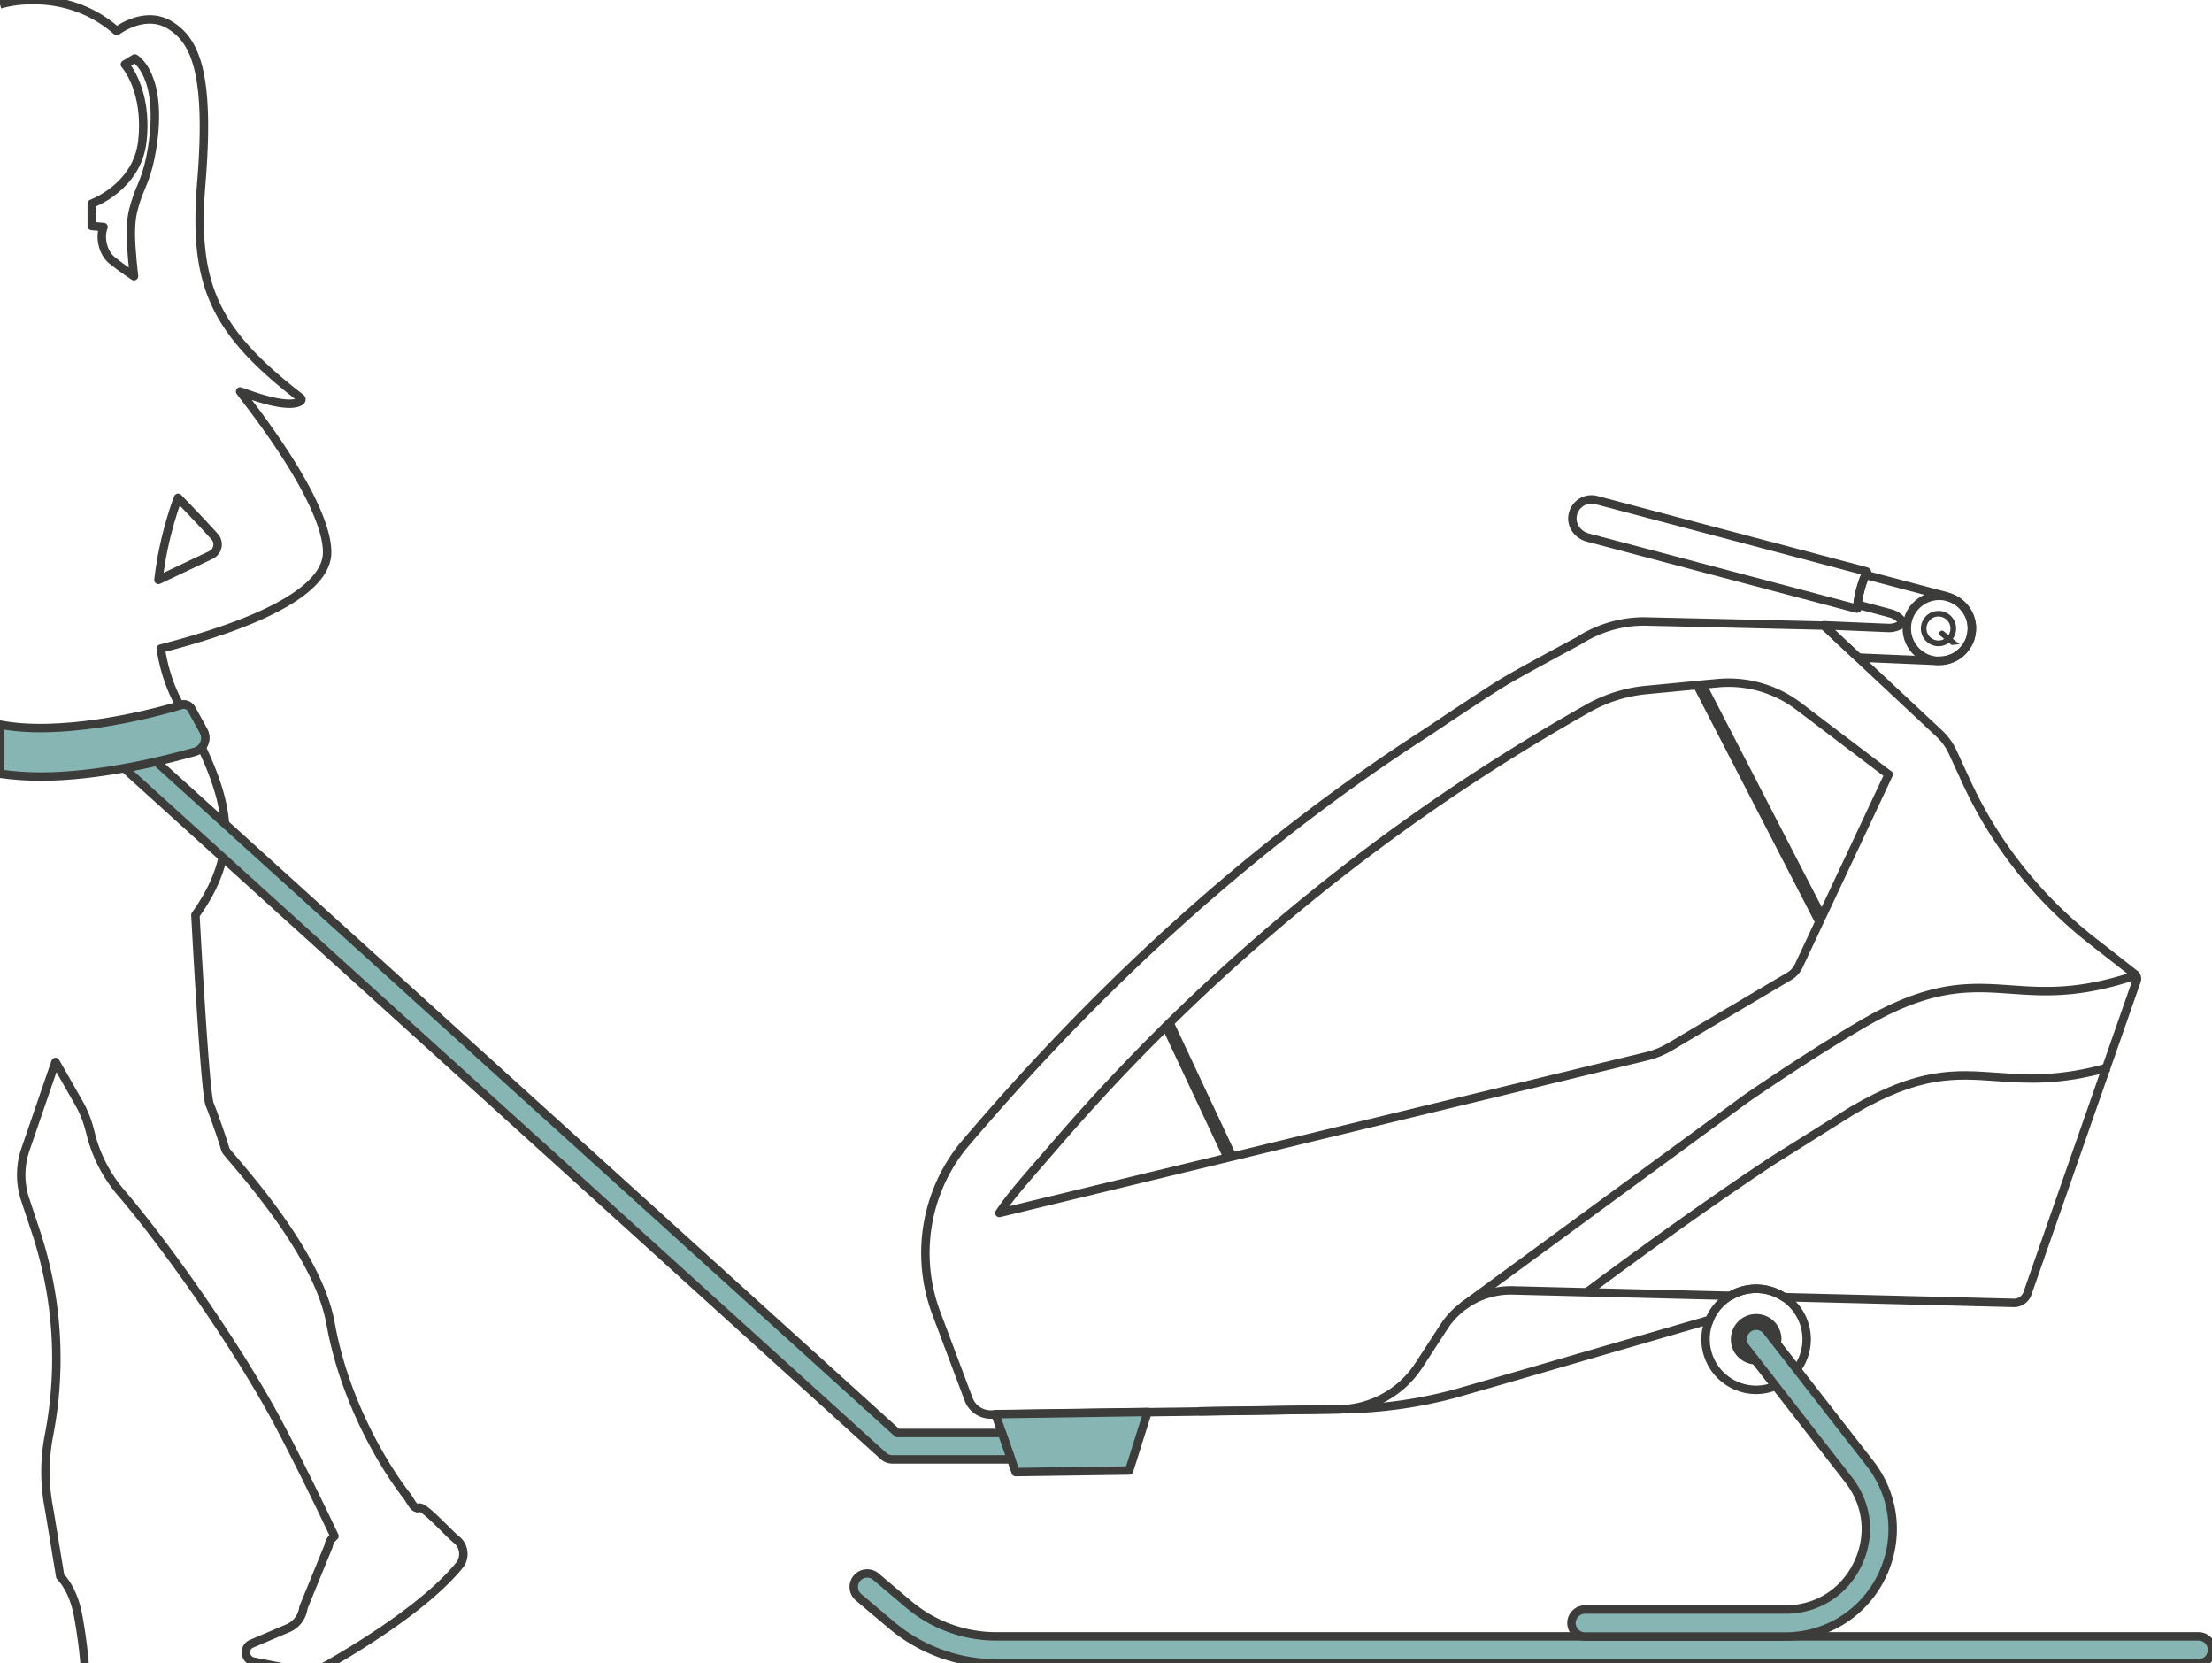 <svg version="1.1" id="Ebene_3" xmlns="http://www.w3.org/2000/svg" x="0" y="0" viewBox="0 0 262.29 197.18" xml:space="preserve"><style>.st0{fill:none;stroke:#3c3c3b;stroke-linejoin:round;stroke-miterlimit:10}.st1{fill:#3c3c3b}.st2{fill:#86b5b3;stroke:#3c3c3b;stroke-linejoin:round;stroke-miterlimit:10}</style><path class="st0" d="M0 197.71h9.84c.06 0 .11-.02.15-.07.04-.04.06-.1.06-.16 0-.03-.16-2.52-.77-5.87-.49-2.73-1.59-4.15-2.05-4.64l-.09-.1-1.32-8.01c-.57-2.89-.57-5.83-.01-8.73A47.755 47.755 0 004.25 146l-1.27-3.83c-.63-1.9-.62-3.99.03-5.89l3.57-10.39 2.77 4.86c.54.94.95 1.95 1.23 2.99l.28 1.05c.65 2.41 1.86 4.69 3.5 6.6 1.68 1.96 3.67 4.49 5.91 7.53 3.87 5.25 9.26 13.23 12.79 19.9 2.65 5.01 5.62 11.2 6.46 12.98l.14.29-.23.23c-.24.24-.4.54-.45.88l-.03.1-2.96 7.24c-.14 1.12-.84 2.05-1.83 2.47l-4.32 1.84c-.47.2-.73.64-.67 1.14.05.51.4.88.89.98l5.03 1c1.28.26 2.6.04 3.73-.6 3.39-1.93 11.71-6.94 15.65-11.81.36-.44.52-1 .46-1.58-.06-.58-.35-1.11-.81-1.47-.31-.25-.84-.77-1.4-1.33-1.82-1.8-2.7-2.59-3.08-2.45l-.17.06-.16-.07c-.22-.09-.39-.34-.7-.84-.13-.21-.25-.42-.4-.6-.27-.33-.5-.66-.73-.98l-.17-.24c-1.46-2.05-6.37-9.48-8.11-19.17-1.33-7.43-8.75-16.15-11.54-19.43-.38-.44-.74-.87-.86-1.04l-.08-.16c-.2-.79-1.32-4.02-1.87-5.37-.57-1.52-1.66-22.06-1.67-22.26l-.01-.16.09-.13c4.7-6.68 4.3-12.04.63-19.78.45-.52.58-1.28.22-1.94l-1.42-2.58c-.24-.43-.74-.64-1.21-.5-.05.02-.12.03-.17.05-.01-.02-.02-.03-.03-.05-1.03-1.84-1.75-3.94-2.15-6.24l-.07-.41.41-.11c12.6-3.28 19.28-7.18 19.32-11.28.03-3.56-3.31-9.92-9.41-17.9l-.91-1.2 1.42.49c4.86 1.66 5.72.69 5.81.58.07-.09.05-.22-.04-.29-10.24-7.89-12.78-13.38-11.79-25.49 1.06-12.93-.7-16.82-3.66-18.68-2.45-1.54-5.08-.18-6.09.48l-.28.18-.26-.22C8.92-.5 3.1-.38 0 .52"/><path class="st1" d="M216.42 108.32l-13.83-26.79-1.66.16 14.66 28.4zM146.62 136.99l-7.56-16.1c-.39.38-.78.77-1.17 1.16l7.19 15.31 1.54-.37z"/><path class="st0" d="M250.07 126.51c-5.84 1.68-9.83 1.4-13.35 1.15-4.91-.35-9.16-.65-17.08 3.99l-9.53 5.98c-7.33 4.85-15.86 11-21.93 15.54"/><path class="st0" d="M253.34 115.85l-.09-.2-1.76.52c-5.69 1.65-9.44 1.39-13.08 1.13-4.85-.34-9.43-.67-17.6 4.11-4.29 2.51-9 5.56-13.71 8.78l-33.63 24.65M118.5 143.79c1.03-1.57 2.49-3.29 4.49-5.59l2.59-2.99a236.356 236.356 0 0162.71-51.24c2.15-1.21 4.49-1.95 6.96-2.18l7.31-.7 1.09-.1c3.44-.33 6.87.65 9.62 2.73l10.63 8.06.05.02-10.67 22.71c-.25.52-.64.94-1.14 1.23l-14.17 8.38a10 10 0 01-2.69 1.09l-76.78 18.58zM206.41 164.47c1.4.45 2.85.35 4.11-.17l-3.55-4.55c-.54-.7-.42-1.7.28-2.24.7-.54 1.7-.42 2.24.28l3.55 4.55a5.983 5.983 0 00-2.99-9.28 5.983 5.983 0 00-7.53 3.89c-1 3.14.74 6.51 3.89 7.52z"/><path class="st0" d="M202.52 156.93c.05-.16.11-.31.17-.46l-14.91 4.32-7.64 2.22-7.6 2.19a54.203 54.203 0 01-13.23 1.85l-17.12.25"/><path class="st0" d="M253.13 115.47l-4.77-3.73a51.021 51.021 0 01-15.21-19.09l-1.59-3.46c-.37-.81-.89-1.54-1.53-2.16l-13.76-12.87-21.3-.49c-2.76 0-5.45.8-7.77 2.29 0 0-6.7 3.57-8.87 4.88-2.3 1.38-8.98 5.88-8.98 5.88-20.93 13.44-39.13 30.23-55.22 49.21a20.268 20.268 0 00-3.11 19.73l3.8 10.12a2.799 2.799 0 002.68 1.9l1.85-.03 19.32-.28 1-.01 12.15-.18.36-.01 6.62-.1c3.83-.06 7.37-2.02 9.45-5.23l2.98-4.58a9.44 9.44 0 018.15-4.29l25.82.64a5.99 5.99 0 014.86-.55c.53.17 1.02.41 1.47.71l27.25.68c.73.02 1.39-.44 1.63-1.13l12.95-37.08c.09-.29 0-.6-.23-.77z"/><path class="st2" d="M136.08 167.38l-18.05.26 2.4 6.87 13.46-.19zM260.69 197.18H118.12c-4.55 0-8.97-1.62-12.44-4.56l-3.88-3.28a1.6 1.6 0 01-.19-2.25 1.6 1.6 0 012.25-.19l3.88 3.28c2.9 2.45 6.58 3.8 10.38 3.8h142.57c.88 0 1.6.72 1.6 1.6s-.71 1.6-1.6 1.6z"/><path class="st0" d="M208.15 161.25l-1.17-1.51c-.54-.7-.42-1.7.28-2.24.7-.54 1.7-.42 2.24.28l1.17 1.51c.05-.25.08-.5.06-.76a2.496 2.496 0 00-2.73-2.25 2.496 2.496 0 00-2.25 2.73c.11 1.25 1.16 2.19 2.4 2.24z"/><path class="st1" d="M231.94 74.31a2.088 2.088 0 00-2.28-1.88 2.088 2.088 0 00-1.88 2.28 2.088 2.088 0 003.31 1.49l.32.26.94-.09-.79-.65c.28-.4.43-.89.38-1.41zm-1.95 1.61c-.78.07-1.48-.5-1.55-1.28-.07-.78.5-1.48 1.28-1.55.78-.07 1.48.5 1.55 1.28.03.34-.06.66-.23.92l-.55-.45a.333.333 0 10-.43.51l.48.39c-.16.1-.35.16-.55.18z"/><circle class="st0" cx="229.96" cy="74.49" r="3.86"/><path class="st0" d="M186.47 61.13c-.19 1.18.64 2.29 1.8 2.59l31.88 8.43c.07.02.14-.04.12-.1-.06-.34.06-1.18.32-2.14.25-.96.57-1.75.78-2.02.04-.05.01-.13-.06-.15l-32.01-8.46c-1.29-.35-2.62.49-2.83 1.85z"/><path class="st0" d="M233.11 76.69c.06-.08.11-.17.16-.25.05-.09.11-.18.16-.27.09-.18.16-.36.22-.55.02-.07.04-.14.05-.21.04-.15.07-.31.09-.47.01-.07.02-.14.02-.21.01-.22.02-.45-.01-.68-.02-.18-.06-.35-.1-.51l-.03-.1a4.93 4.93 0 00-.14-.41l-.03-.06c-.32-.73-.84-1.33-1.5-1.74-.05-.03-.09-.05-.14-.08-.01-.01-.03-.02-.04-.03-.02-.01-.05-.03-.08-.04-.03-.02-.06-.03-.09-.05-.04-.02-.09-.05-.13-.07-.02-.01-.04-.01-.05-.02-.06-.03-.13-.04-.19-.07-.04-.01-.07-.03-.11-.05-.05-.02-.1-.04-.15-.05-.01 0-.02 0-.03-.01l-.24-.09-9.54-2.52c-.19.38-.42 1.01-.61 1.73s-.3 1.38-.33 1.8l3.88 1.03a2.6 2.6 0 011.54 1.12c-.5.41-1.13.64-1.81.61l-7.61-.32 4.09 3.83 9.17.39c.15.01.31-.01.46-.02h.06c.12-.01.23 0 .35-.01h.01c.03 0 .06-.01.08-.02.02 0 .03-.01.05-.01h.01c.14-.02.28-.05.42-.09l.09-.03c.13-.04.25-.08.37-.13.02-.01.04-.01.06-.02.06-.03.13-.05.19-.08.03-.02.06-.03.09-.05.09-.05.18-.1.26-.15.01-.01.02-.01.03-.02.05-.03.09-.07.13-.1.2-.14.38-.3.55-.47.05-.05.1-.1.15-.16.08-.09.15-.19.22-.29z"/><path class="st2" d="M211.7 194h-23.76c-.88 0-1.6-.72-1.6-1.6s.72-1.6 1.6-1.6h23.76c3.72 0 6.92-2 8.55-5.34 1.63-3.34 1.24-7.09-1.04-10.03l-12.23-15.7c-.54-.7-.42-1.7.28-2.24.7-.54 1.7-.42 2.24.28l12.23 15.7c3.01 3.86 3.54 8.99 1.39 13.39-2.15 4.4-6.53 7.14-11.42 7.14zM118.81 169.87h-12.4L18.53 90.29a93.2 93.2 0 01-3.8.78l90.03 81.53c.29.26.66.4 1.05.4h14.09l-1.09-3.13z"/><path class="st0" d="M25.45 63.61c-1.74-1.94-4.33-4.6-4.33-4.6s-1.7 4.22-2.33 9.73l6.22-2.95c.84-.4 1.06-1.49.44-2.18zM14.81 7.64l1.17-.71s3.47 1.92 2.04 10.75c-.51 3.14-1.31 4.4-1.75 5.68-.8 2.32-1.02 3.69-.38 9.38 0 0-1.31-.85-2.59-1.87-1.18-.94-1.49-2.88-1.02-3.96l-1.4-.12v-2.65s5.4-1.95 6-7.4c.68-6.08-2.07-9.1-2.07-9.1z"/><path class="st2" d="M24.13 86.65l-1.42-2.58c-.24-.43-.74-.64-1.21-.5-4.55 1.4-14.55 3.67-21.5 2.33v5.82c1.57.23 3.2.34 4.85.34 6.95 0 14.65-1.92 18.25-2.94 1.06-.3 1.56-1.5 1.03-2.47z"/></svg>